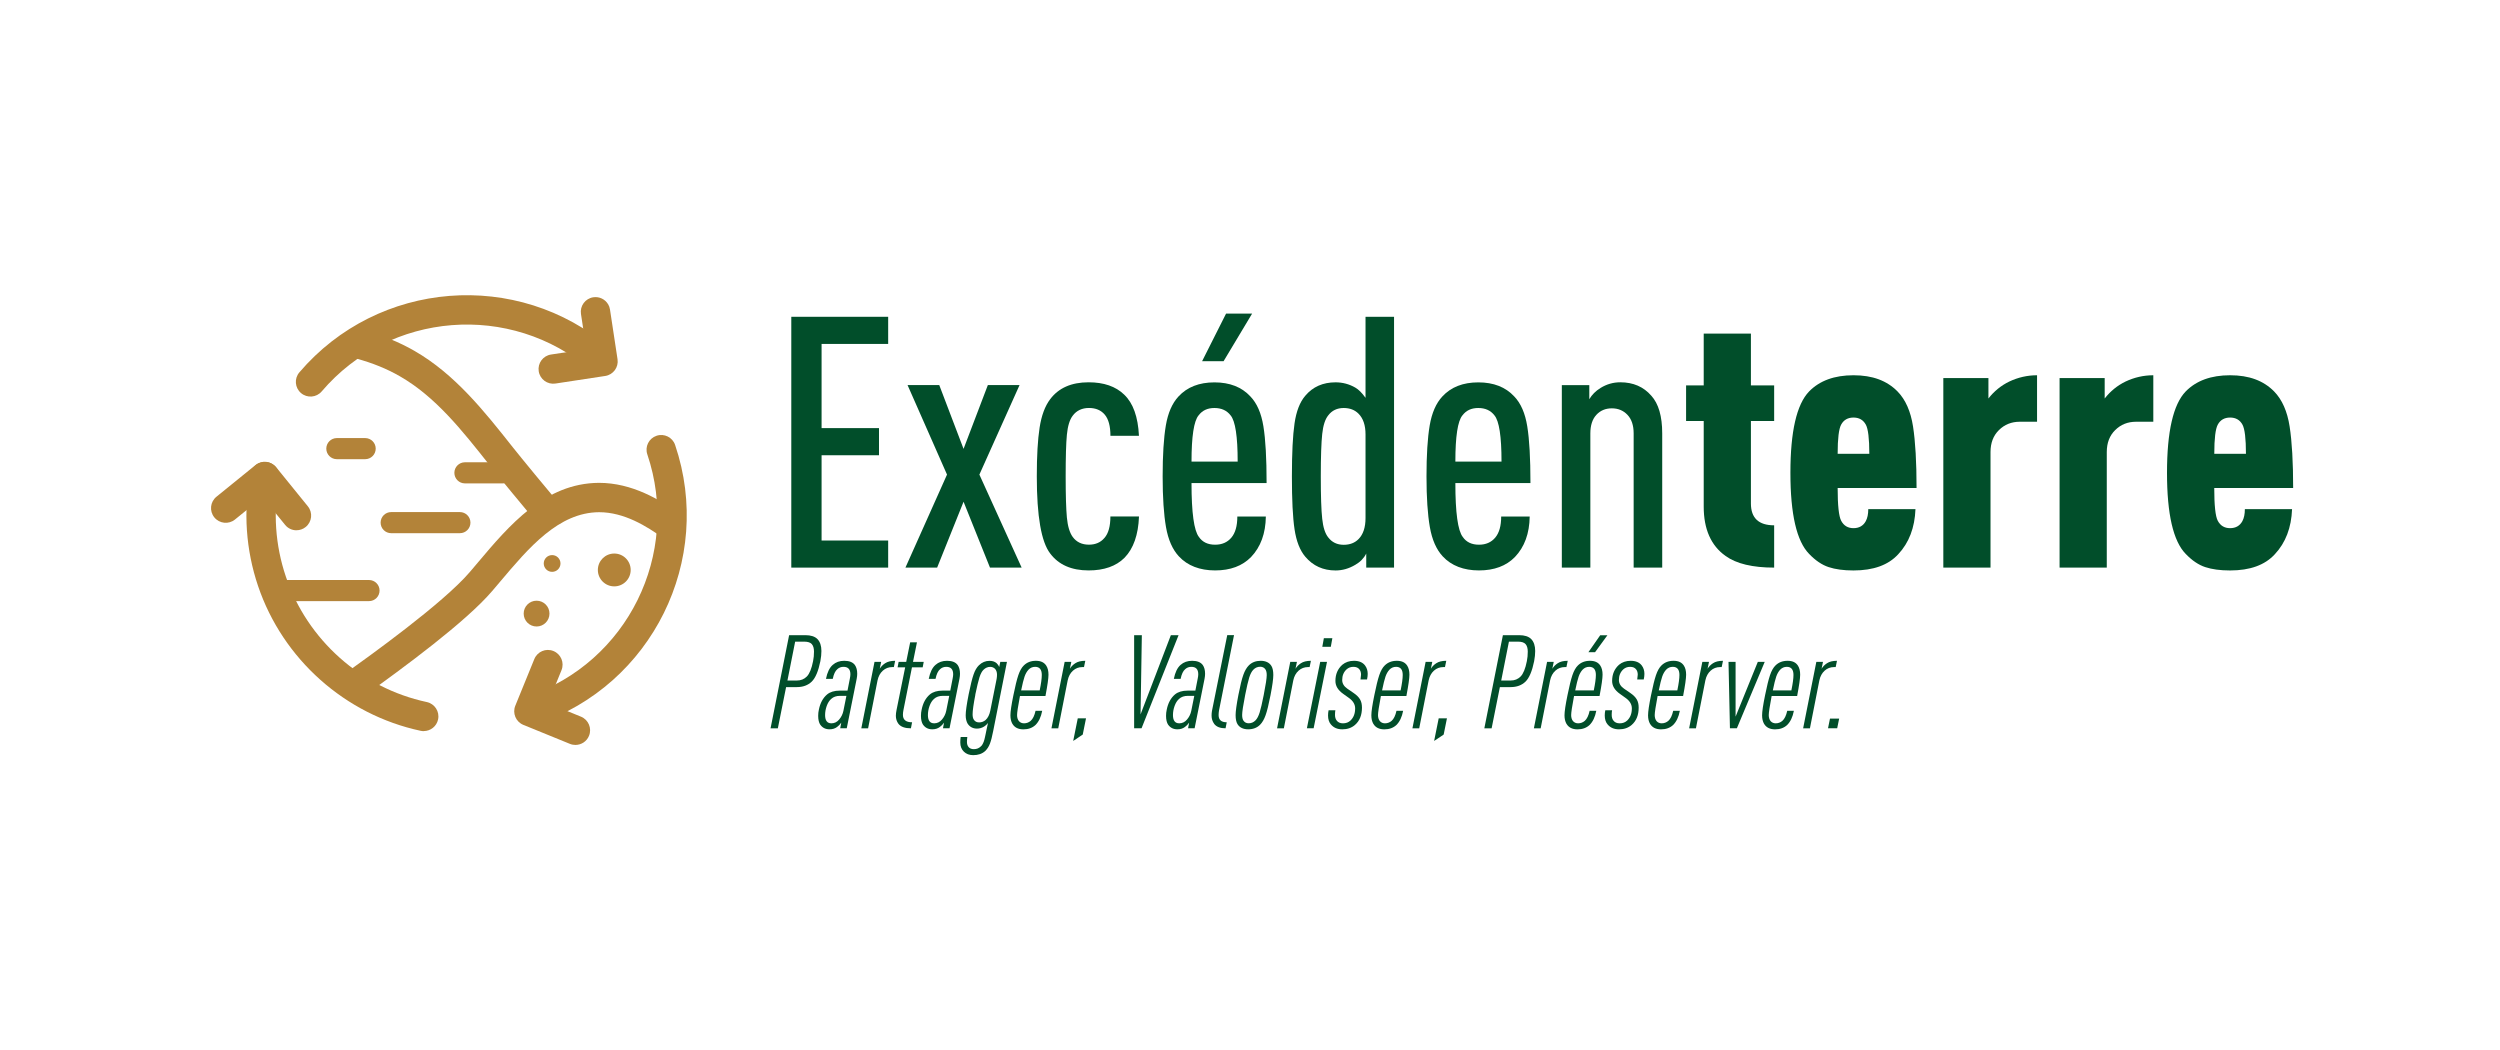 <?xml version="1.0" encoding="UTF-8"?><svg id="Calque_1" xmlns="http://www.w3.org/2000/svg" viewBox="0 0 596.93 250.74"><defs><style>.cls-1{fill:#b38339;}.cls-1,.cls-2{stroke-width:0px;}.cls-2{fill:#014e2a;}</style></defs><path class="cls-2" d="M183.99,173.89l4.43-22.23h3.87c1.31,0,2.28.31,2.9.94.62.65.94,1.59.94,2.84,0,.73-.08,1.54-.25,2.44-.48,2.37-1.17,4-2.06,4.87-.9.87-2.08,1.31-3.56,1.31h-2.56l-1.97,9.84h-1.75ZM188.02,162.49h2.25c.96,0,1.75-.32,2.39-.97.63-.65,1.13-1.86,1.48-3.65.15-.73.22-1.49.22-2.28s-.18-1.41-.53-1.8c-.35-.39-.95-.58-1.78-.58h-2.19l-1.84,9.27Z"/><path class="cls-2" d="M195.86,173.05c-.33-.5-.5-1.21-.5-2.12,0-.52.05-1.01.16-1.47.31-1.58.97-2.8,1.97-3.65.73-.6,1.74-.91,3.03-.91h1.84l.56-2.87c.08-.39.13-.74.13-1.03,0-1.19-.55-1.78-1.65-1.78-.58,0-1.07.19-1.47.56-.5.42-.86,1.19-1.09,2.31h-1.62c.31-1.56.85-2.68,1.62-3.34.73-.65,1.64-.97,2.75-.97,1.19,0,2.03.33,2.53,1,.37.52.56,1.22.56,2.09,0,.35-.04.76-.13,1.22l-2.37,11.8h-1.56l.25-1.34c-.31.44-.65.78-1,1.03-.48.37-1.08.56-1.81.56-.94,0-1.67-.36-2.19-1.09ZM197.01,170.74c0,1.31.5,1.97,1.5,1.97.73,0,1.35-.3,1.86-.91.51-.6.85-1.29,1.01-2.06l.72-3.59h-1.53c-.87,0-1.57.24-2.09.72-.46.4-.82.96-1.08,1.69s-.39,1.46-.39,2.19Z"/><path class="cls-2" d="M205.66,173.89l3.15-15.86h1.59l-.34,1.65c.29-.5.72-.94,1.28-1.31.6-.4,1.4-.59,2.4-.59l-.31,1.5h-.38c-.87,0-1.63.29-2.26.86s-1.06,1.35-1.26,2.33l-2.25,11.43h-1.62Z"/><path class="cls-2" d="M213.91,170.86c0-.37.05-.82.16-1.34l2.06-10.18h-1.81l.25-1.31h1.81l.94-4.65h1.62l-.94,4.65h2.56l-.25,1.31h-2.56l-2.03,10.18c-.08.4-.13.78-.13,1.16,0,1.19.73,1.78,2.19,1.78l-.28,1.44c-1.42,0-2.4-.35-2.97-1.06-.42-.56-.63-1.22-.63-1.97Z"/><path class="cls-2" d="M220.4,173.05c-.33-.5-.5-1.21-.5-2.12,0-.52.05-1.01.16-1.47.31-1.58.97-2.8,1.97-3.65.73-.6,1.74-.91,3.03-.91h1.84l.56-2.87c.08-.39.13-.74.13-1.03,0-1.19-.55-1.78-1.65-1.78-.58,0-1.07.19-1.47.56-.5.42-.86,1.19-1.09,2.31h-1.62c.31-1.56.85-2.68,1.62-3.34.73-.65,1.64-.97,2.75-.97,1.19,0,2.03.33,2.53,1,.37.52.56,1.22.56,2.09,0,.35-.04.76-.13,1.22l-2.37,11.8h-1.56l.25-1.34c-.31.44-.65.78-1,1.03-.48.37-1.08.56-1.81.56-.94,0-1.67-.36-2.19-1.09ZM221.56,170.74c0,1.31.5,1.97,1.5,1.97.73,0,1.35-.3,1.86-.91.51-.6.85-1.29,1.01-2.06l.72-3.59h-1.53c-.87,0-1.57.24-2.09.72-.46.4-.82.96-1.08,1.69s-.39,1.46-.39,2.19Z"/><path class="cls-2" d="M231.27,165.87c.46-2.25.85-3.86,1.19-4.82.33-.97.76-1.7,1.28-2.2.73-.71,1.57-1.06,2.53-1.06.71,0,1.27.19,1.69.56.31.31.52.61.63.91l.25-1.22h1.59l-3.28,16.49c-.25,1.31-.51,2.32-.78,3.03-.27.71-.65,1.29-1.12,1.75-.73.67-1.69,1-2.87,1-.92,0-1.66-.28-2.23-.83-.57-.55-.86-1.29-.86-2.2,0-.46.03-.9.09-1.31h1.59c-.06.39-.09.79-.09,1.19,0,.52.14.94.42,1.25.28.31.69.47,1.23.47.65,0,1.19-.21,1.62-.62.13-.1.23-.21.31-.31.08-.1.16-.24.23-.41.07-.17.14-.31.19-.42.05-.11.11-.3.17-.55.06-.25.11-.44.14-.58.03-.14.08-.39.16-.75.07-.36.13-.64.17-.83l.38-1.78c-.27.35-.57.64-.91.84-.52.33-1.09.5-1.72.5-.94,0-1.66-.37-2.19-1.12-.33-.54-.5-1.23-.5-2.06,0-.92.23-2.55.69-4.9ZM232.89,165.87c-.44,2.25-.66,3.81-.66,4.68,0,.58.1,1.02.31,1.31.27.42.69.63,1.25.63s1.09-.19,1.53-.56c.56-.5.95-1.27,1.15-2.31l1.5-7.52c.06-.38.09-.71.09-1,0-.56-.15-1.02-.44-1.37-.31-.33-.71-.5-1.19-.5-.58,0-1.1.22-1.56.66-.4.37-.73.99-1,1.84-.27.85-.6,2.24-1,4.15Z"/><path class="cls-2" d="M241.73,172.83c-.31-.54-.47-1.22-.47-2.03,0-.9.24-2.51.72-4.84.42-2.1.81-3.68,1.17-4.75.36-1.06.8-1.83,1.3-2.31.75-.75,1.72-1.12,2.9-1.12s1.97.39,2.47,1.16c.35.54.53,1.26.53,2.15s-.24,2.55-.72,5.09h-6.09c-.46,2.44-.69,3.96-.69,4.56s.15,1.08.44,1.44c.31.35.72.53,1.22.53.6,0,1.13-.2,1.59-.59.52-.46.91-1.26,1.16-2.4h1.59c-.29,1.5-.83,2.63-1.62,3.4-.75.69-1.71,1.03-2.87,1.03-1.23,0-2.1-.44-2.62-1.31ZM243.82,164.84h4.43c.33-1.6.5-2.83.5-3.68,0-1.29-.53-1.94-1.59-1.94-.62,0-1.15.23-1.59.69-.4.44-.71.99-.94,1.66-.23.67-.5,1.76-.81,3.28Z"/><path class="cls-2" d="M251.06,173.89l3.15-15.86h1.59l-.34,1.65c.29-.5.72-.94,1.28-1.31.6-.4,1.4-.59,2.4-.59l-.31,1.5h-.38c-.87,0-1.63.29-2.26.86s-1.06,1.35-1.26,2.33l-2.25,11.43h-1.62Z"/><path class="cls-2" d="M256.25,176.92l1.09-5.4h1.97l-.78,3.87-2.28,1.53Z"/><path class="cls-2" d="M270.8,173.89v-22.23h1.84l-.31,18.92,7.24-18.92h1.84l-8.84,22.23h-1.78Z"/><path class="cls-2" d="M278.92,173.05c-.33-.5-.5-1.21-.5-2.12,0-.52.05-1.01.16-1.47.31-1.58.97-2.8,1.97-3.65.73-.6,1.74-.91,3.03-.91h1.84l.56-2.87c.08-.39.13-.74.13-1.03,0-1.19-.55-1.78-1.65-1.78-.58,0-1.07.19-1.47.56-.5.42-.86,1.19-1.09,2.31h-1.62c.31-1.56.85-2.68,1.62-3.34.73-.65,1.64-.97,2.75-.97,1.19,0,2.03.33,2.53,1,.37.52.56,1.22.56,2.09,0,.35-.04.76-.13,1.22l-2.37,11.8h-1.56l.25-1.34c-.31.44-.65.78-1,1.03-.48.37-1.08.56-1.81.56-.94,0-1.67-.36-2.19-1.09ZM280.07,170.74c0,1.31.5,1.97,1.5,1.97.73,0,1.35-.3,1.86-.91.51-.6.85-1.29,1.01-2.06l.72-3.59h-1.53c-.87,0-1.57.24-2.09.72-.46.4-.82.96-1.08,1.69s-.39,1.46-.39,2.19Z"/><path class="cls-2" d="M289.91,172.83c-.42-.58-.62-1.23-.62-1.94,0-.42.03-.79.09-1.12l3.65-18.11h1.62l-3.59,18.02c-.06.37-.09.73-.09,1.06,0,1.15.64,1.72,1.94,1.72l-.28,1.44c-1.27,0-2.18-.35-2.72-1.06Z"/><path class="cls-2" d="M303.37,165.96c-.44,2.25-.83,3.86-1.19,4.84-.35.98-.79,1.73-1.31,2.25-.73.73-1.68,1.09-2.84,1.09s-2.06-.42-2.56-1.25c-.29-.48-.44-1.2-.44-2.15,0-.89.22-2.49.66-4.78.44-2.25.83-3.86,1.19-4.84.35-.98.79-1.73,1.31-2.25.73-.73,1.68-1.09,2.84-1.09s2.06.42,2.56,1.25c.29.48.44,1.2.44,2.15,0,.9-.22,2.49-.66,4.78ZM297.31,165.96c-.48,2.44-.72,4.02-.72,4.75,0,.62.11,1.09.34,1.4.29.4.7.59,1.22.59.62,0,1.17-.23,1.62-.69.4-.4.73-1.03,1-1.89.27-.86.59-2.25.97-4.17.48-2.44.72-4.02.72-4.75,0-.63-.11-1.09-.34-1.41-.29-.4-.7-.59-1.22-.59-.62,0-1.17.23-1.62.69-.4.4-.73,1.03-1,1.89-.27.86-.59,2.25-.97,4.17Z"/><path class="cls-2" d="M304.93,173.89l3.15-15.86h1.59l-.34,1.65c.29-.5.72-.94,1.28-1.31.6-.4,1.4-.59,2.4-.59l-.31,1.5h-.38c-.87,0-1.63.29-2.26.86s-1.06,1.35-1.26,2.33l-2.25,11.43h-1.62Z"/><path class="cls-2" d="M312.05,173.89l3.18-15.86h1.62l-3.19,15.86h-1.62ZM315.73,154.44l.37-2.06h2.03l-.37,2.06h-2.03Z"/><path class="cls-2" d="M317.79,172.99c-.46-.54-.69-1.26-.69-2.15,0-.42.04-.83.13-1.25h1.62c-.06.29-.09.66-.09,1.09,0,.58.14,1.04.41,1.37.33.44.83.66,1.5.66.73,0,1.33-.23,1.81-.69.73-.71,1.09-1.66,1.09-2.87,0-.94-.47-1.75-1.4-2.44l-1.44-1.03c-1.25-.88-1.87-1.9-1.87-3.09,0-1.6.55-2.89,1.65-3.87.75-.62,1.68-.94,2.78-.94,1.21,0,2.09.38,2.65,1.12.42.56.63,1.23.63,2,0,.38-.05.82-.16,1.34h-1.56c.08-.58.13-.97.13-1.15,0-.52-.13-.94-.38-1.25-.31-.42-.79-.62-1.44-.62s-1.17.2-1.62.59c-.71.65-1.06,1.5-1.06,2.56,0,.81.41,1.5,1.22,2.06l1.5,1.03c.73.5,1.24,1.01,1.55,1.55s.45,1.18.45,1.95c0,1.79-.56,3.18-1.69,4.15-.81.69-1.81,1.03-3,1.03s-2.07-.39-2.72-1.16Z"/><path class="cls-2" d="M327.91,172.83c-.31-.54-.47-1.22-.47-2.03,0-.9.24-2.51.72-4.84.42-2.1.81-3.68,1.17-4.75.36-1.06.8-1.83,1.3-2.31.75-.75,1.72-1.12,2.9-1.12s1.97.39,2.47,1.16c.35.54.53,1.26.53,2.15s-.24,2.55-.72,5.09h-6.09c-.46,2.44-.69,3.96-.69,4.56s.15,1.08.44,1.44c.31.35.72.53,1.22.53.6,0,1.13-.2,1.59-.59.52-.46.91-1.26,1.16-2.4h1.59c-.29,1.5-.83,2.63-1.62,3.4-.75.69-1.71,1.03-2.87,1.03-1.23,0-2.1-.44-2.62-1.31ZM330,164.84h4.43c.33-1.6.5-2.83.5-3.68,0-1.29-.53-1.94-1.59-1.94-.62,0-1.15.23-1.59.69-.4.44-.71.99-.94,1.66-.23.67-.5,1.76-.81,3.28Z"/><path class="cls-2" d="M337.25,173.89l3.15-15.86h1.59l-.34,1.65c.29-.5.72-.94,1.28-1.31.6-.4,1.4-.59,2.4-.59l-.31,1.5h-.38c-.87,0-1.63.29-2.26.86s-1.06,1.35-1.26,2.33l-2.25,11.43h-1.62Z"/><path class="cls-2" d="M342.43,176.92l1.09-5.4h1.97l-.78,3.87-2.28,1.53Z"/><path class="cls-2" d="M354.42,173.89l4.43-22.23h3.87c1.31,0,2.28.31,2.9.94.62.65.94,1.59.94,2.84,0,.73-.08,1.54-.25,2.44-.48,2.37-1.17,4-2.06,4.87-.9.87-2.08,1.31-3.56,1.31h-2.56l-1.97,9.84h-1.75ZM358.45,162.49h2.25c.96,0,1.75-.32,2.39-.97.63-.65,1.13-1.86,1.48-3.65.15-.73.22-1.49.22-2.28s-.18-1.41-.53-1.8c-.35-.39-.95-.58-1.78-.58h-2.19l-1.84,9.27Z"/><path class="cls-2" d="M366.25,173.89l3.15-15.86h1.59l-.34,1.65c.29-.5.72-.94,1.28-1.31.6-.4,1.4-.59,2.4-.59l-.31,1.5h-.38c-.87,0-1.63.29-2.26.86s-1.06,1.35-1.26,2.33l-2.25,11.43h-1.62Z"/><path class="cls-2" d="M374.03,172.83c-.31-.54-.47-1.22-.47-2.03,0-.9.24-2.51.72-4.84.42-2.1.81-3.68,1.17-4.75.36-1.06.8-1.83,1.3-2.31.75-.75,1.72-1.12,2.9-1.12s1.97.39,2.47,1.16c.35.54.53,1.26.53,2.15s-.24,2.55-.72,5.09h-6.09c-.46,2.44-.69,3.96-.69,4.56s.15,1.08.44,1.44c.31.35.72.53,1.22.53.6,0,1.13-.2,1.59-.59.52-.46.91-1.26,1.16-2.4h1.59c-.29,1.5-.83,2.63-1.62,3.4-.75.69-1.71,1.03-2.87,1.03-1.23,0-2.1-.44-2.62-1.31ZM376.12,164.84h4.43c.33-1.6.5-2.83.5-3.68,0-1.29-.53-1.94-1.59-1.94-.62,0-1.15.23-1.59.69-.4.44-.71.99-.94,1.66-.23.67-.5,1.76-.81,3.28ZM379.27,155.72l2.81-4.03h1.72l-2.94,4.03h-1.59Z"/><path class="cls-2" d="M383.86,172.99c-.46-.54-.69-1.26-.69-2.15,0-.42.04-.83.13-1.25h1.62c-.06.29-.09.66-.09,1.09,0,.58.14,1.04.41,1.37.33.44.83.66,1.5.66.73,0,1.33-.23,1.81-.69.73-.71,1.09-1.66,1.09-2.87,0-.94-.47-1.75-1.4-2.44l-1.44-1.03c-1.25-.88-1.87-1.9-1.87-3.09,0-1.6.55-2.89,1.65-3.87.75-.62,1.68-.94,2.78-.94,1.21,0,2.09.38,2.65,1.12.42.56.63,1.23.63,2,0,.38-.05.82-.16,1.34h-1.56c.08-.58.13-.97.13-1.15,0-.52-.13-.94-.38-1.25-.31-.42-.79-.62-1.44-.62s-1.17.2-1.62.59c-.71.65-1.06,1.5-1.06,2.56,0,.81.41,1.5,1.22,2.06l1.5,1.03c.73.5,1.24,1.01,1.55,1.55s.45,1.18.45,1.95c0,1.79-.56,3.18-1.69,4.15-.81.69-1.81,1.03-3,1.03s-2.07-.39-2.72-1.16Z"/><path class="cls-2" d="M393.98,172.83c-.31-.54-.47-1.22-.47-2.03,0-.9.24-2.51.72-4.84.42-2.1.81-3.68,1.17-4.75.36-1.06.8-1.83,1.3-2.31.75-.75,1.72-1.12,2.9-1.12s1.97.39,2.47,1.16c.35.54.53,1.26.53,2.15s-.24,2.55-.72,5.09h-6.09c-.46,2.44-.69,3.96-.69,4.56s.15,1.08.44,1.44c.31.35.72.53,1.22.53.6,0,1.13-.2,1.59-.59.52-.46.91-1.26,1.16-2.4h1.59c-.29,1.5-.83,2.63-1.62,3.4-.75.69-1.71,1.03-2.87,1.03-1.23,0-2.1-.44-2.62-1.31ZM396.07,164.84h4.43c.33-1.6.5-2.83.5-3.68,0-1.29-.53-1.94-1.59-1.94-.62,0-1.15.23-1.59.69-.4.44-.71.99-.94,1.66-.23.67-.5,1.76-.81,3.28Z"/><path class="cls-2" d="M403.32,173.89l3.15-15.86h1.59l-.34,1.65c.29-.5.72-.94,1.28-1.31.6-.4,1.4-.59,2.4-.59l-.31,1.5h-.38c-.87,0-1.63.29-2.26.86s-1.06,1.35-1.26,2.33l-2.25,11.43h-1.62Z"/><path class="cls-2" d="M413.06,173.89l-.34-15.86h1.69v13.08l5.31-13.08h1.65l-6.65,15.86h-1.65Z"/><path class="cls-2" d="M421.21,172.83c-.31-.54-.47-1.22-.47-2.03,0-.9.24-2.51.72-4.84.42-2.1.81-3.68,1.17-4.75.36-1.06.8-1.83,1.3-2.31.75-.75,1.72-1.12,2.9-1.12s1.97.39,2.47,1.16c.35.54.53,1.26.53,2.15s-.24,2.55-.72,5.09h-6.09c-.46,2.44-.69,3.96-.69,4.56s.15,1.08.44,1.44c.31.35.72.53,1.22.53.6,0,1.13-.2,1.59-.59.52-.46.91-1.26,1.16-2.4h1.59c-.29,1.5-.83,2.63-1.62,3.4-.75.69-1.71,1.03-2.87,1.03-1.23,0-2.1-.44-2.62-1.31ZM423.3,164.84h4.43c.33-1.6.5-2.83.5-3.68,0-1.29-.53-1.94-1.59-1.94-.62,0-1.15.23-1.59.69-.4.44-.71.99-.94,1.66-.23.67-.5,1.76-.81,3.28Z"/><path class="cls-2" d="M430.54,173.89l3.15-15.86h1.59l-.34,1.65c.29-.5.72-.94,1.28-1.31.6-.4,1.4-.59,2.4-.59l-.31,1.5h-.38c-.87,0-1.63.29-2.26.86s-1.06,1.35-1.26,2.33l-2.25,11.43h-1.62Z"/><path class="cls-2" d="M436.48,173.89l.47-2.31h2.19l-.47,2.31h-2.19Z"/><path class="cls-2" d="M212.07,135.53h-23.13v-59.89h23.13v6.48h-15.9v20.1h13.71v6.48h-13.71v20.36h15.9v6.48Z"/><path class="cls-2" d="M243.95,135.53h-7.57l-6.31-15.73-6.31,15.73h-7.57l9.93-22.21-9.42-21.37h7.57l5.8,15.23,5.8-15.23h7.57l-9.59,21.37,10.09,22.21Z"/><path class="cls-2" d="M271.96,123.33c-.17,4.37-1.32,7.65-3.45,9.84-2.02,2.02-4.88,3.03-8.58,3.03-4.09,0-7.15-1.35-9.17-4.04-2.13-2.75-3.2-8.89-3.2-18.42,0-4.88.22-8.76.67-11.65.45-2.89,1.29-5.14,2.52-6.77,2.02-2.69,5.08-4.04,9.17-4.04,3.64,0,6.48.98,8.5,2.94,2.13,2.02,3.31,5.3,3.53,9.84h-6.81c0-2.3-.45-3.98-1.35-5.05-.9-1.07-2.16-1.6-3.79-1.6s-2.97.62-3.87,1.85c-.73.95-1.19,2.47-1.39,4.54-.2,2.08-.29,5.38-.29,9.93s.1,7.77.29,9.84c.2,2.08.66,3.62,1.39,4.63.9,1.23,2.19,1.85,3.87,1.85,1.57,0,2.8-.53,3.7-1.6.95-1.06,1.43-2.78,1.43-5.13h6.81Z"/><path class="cls-2" d="M302.42,115.34h-17.92c0,7.07.59,11.36,1.77,12.87.84,1.23,2.13,1.85,3.87,1.85,1.63,0,2.92-.56,3.87-1.68.95-1.12,1.43-2.8,1.43-5.05h6.81c-.06,4.04-1.23,7.26-3.53,9.67-2.08,2.13-4.94,3.2-8.58,3.2s-6.59-1.12-8.66-3.36c-1.51-1.63-2.54-3.95-3.07-6.98-.53-3.03-.8-7.07-.8-12.11s.25-9.15.76-12.15c.51-3,1.51-5.31,3.03-6.94,2.07-2.24,4.93-3.36,8.58-3.36s6.51,1.12,8.58,3.36c1.57,1.63,2.61,4.01,3.11,7.15.51,3.14.76,7.65.76,13.54ZM295.52,110.21c0-6-.56-9.67-1.68-11.02-.9-1.18-2.19-1.77-3.87-1.77s-2.89.59-3.79,1.77c-1.12,1.35-1.68,5.02-1.68,11.02h11.02ZM298.97,74.88l-6.81,11.36h-5.13l5.72-11.36h6.22Z"/><path class="cls-2" d="M332.87,135.53h-6.65v-3.36c-.56,1.12-1.43,2.02-2.61,2.69-1.51.9-3.08,1.35-4.71,1.35-2.97,0-5.38-1.09-7.23-3.28-1.29-1.51-2.14-3.7-2.57-6.56s-.63-7.07-.63-12.62.21-9.77.63-12.66c.42-2.89,1.27-5.09,2.57-6.6,1.79-2.13,4.21-3.2,7.23-3.2,1.68,0,3.25.42,4.71,1.26.78.45,1.6,1.26,2.44,2.44v-19.35h6.81v59.89ZM326.05,123.67v-19.94c0-2.19-.56-3.84-1.68-4.96-.9-.9-2.08-1.35-3.53-1.35-1.57,0-2.81.59-3.7,1.77-.73.9-1.21,2.37-1.43,4.42-.22,2.05-.34,5.43-.34,10.14s.11,8.09.34,10.14c.22,2.05.7,3.52,1.43,4.42.9,1.18,2.13,1.77,3.7,1.77,1.46,0,2.64-.45,3.53-1.35,1.12-1.12,1.68-2.8,1.68-5.05Z"/><path class="cls-2" d="M365.42,115.34h-17.92c0,7.07.59,11.36,1.77,12.87.84,1.23,2.13,1.85,3.87,1.85,1.63,0,2.92-.56,3.87-1.68.95-1.12,1.43-2.8,1.43-5.05h6.81c-.06,4.04-1.23,7.26-3.53,9.67-2.08,2.13-4.94,3.2-8.58,3.2s-6.59-1.12-8.66-3.36c-1.51-1.63-2.54-3.95-3.07-6.98-.53-3.03-.8-7.07-.8-12.11s.25-9.15.76-12.15c.51-3,1.51-5.31,3.03-6.94,2.07-2.24,4.93-3.36,8.58-3.36s6.51,1.12,8.58,3.36c1.57,1.63,2.61,4.01,3.11,7.15.51,3.14.76,7.65.76,13.54ZM358.52,110.21c0-6-.56-9.67-1.68-11.02-.9-1.18-2.19-1.77-3.87-1.77s-2.89.59-3.79,1.77c-1.12,1.35-1.68,5.02-1.68,11.02h11.02Z"/><path class="cls-2" d="M396.88,135.53h-6.81v-32.05c0-1.91-.49-3.38-1.47-4.42-.98-1.04-2.23-1.56-3.74-1.56s-2.75.52-3.7,1.56c-.95,1.04-1.43,2.51-1.43,4.42v32.05h-6.81v-43.57h6.56v3.36c.62-1.06,1.51-1.96,2.69-2.69,1.46-.9,3.03-1.35,4.71-1.35,3.08,0,5.55,1.07,7.4,3.2,1.74,1.91,2.61,4.91,2.61,9v32.05Z"/><path class="cls-2" d="M423.63,135.53c-5.16,0-9.03-.92-11.61-2.78-3.48-2.47-5.22-6.39-5.22-11.78v-20.44h-4.21v-8.5h4.21v-12.37h11.27v12.37h5.55v8.5h-5.55v19.68c0,3.48,1.85,5.22,5.55,5.22v10.09Z"/><path class="cls-2" d="M457.62,116.52h-18.84c0,4.15.28,6.76.84,7.82.62,1.18,1.6,1.77,2.94,1.77s2.33-.56,2.94-1.68c.39-.73.59-1.68.59-2.86h11.27c-.17,4.43-1.54,8.02-4.12,10.77-2.36,2.58-5.92,3.87-10.68,3.87-2.36,0-4.33-.27-5.93-.8-1.6-.53-3.16-1.58-4.67-3.16-2.97-3.03-4.46-9.48-4.46-19.35s1.49-16.35,4.46-19.43c2.52-2.58,6.06-3.87,10.6-3.87s7.99,1.29,10.52,3.87c1.91,1.96,3.14,4.75,3.7,8.37.56,3.62.84,8.51.84,14.68ZM446.34,108.36c0-3.64-.28-5.97-.84-6.98-.62-1.12-1.6-1.68-2.94-1.68s-2.33.56-2.94,1.68c-.56,1.01-.84,3.34-.84,6.98h7.57Z"/><path class="cls-2" d="M486.38,100.7h-4.12c-1.96,0-3.62.66-4.96,1.98-1.35,1.32-2.02,3.07-2.02,5.26v27.59h-11.27v-45.26h10.77v4.88c1.35-1.74,3-3.08,4.96-4.04,2.13-1.01,4.35-1.51,6.65-1.51v11.1Z"/><path class="cls-2" d="M514.14,100.7h-4.12c-1.96,0-3.62.66-4.96,1.98-1.35,1.32-2.02,3.07-2.02,5.26v27.59h-11.27v-45.26h10.77v4.88c1.35-1.74,3-3.08,4.96-4.04,2.13-1.01,4.35-1.51,6.65-1.51v11.1Z"/><path class="cls-2" d="M547.54,116.52h-18.84c0,4.15.28,6.76.84,7.82.62,1.18,1.6,1.77,2.94,1.77s2.33-.56,2.94-1.68c.39-.73.59-1.68.59-2.86h11.27c-.17,4.43-1.54,8.02-4.12,10.77-2.36,2.58-5.92,3.87-10.68,3.87-2.36,0-4.33-.27-5.93-.8-1.6-.53-3.16-1.58-4.67-3.16-2.97-3.03-4.46-9.48-4.46-19.35s1.49-16.35,4.46-19.43c2.52-2.58,6.06-3.87,10.6-3.87s7.99,1.29,10.52,3.87c1.91,1.96,3.14,4.75,3.7,8.37.56,3.62.84,8.51.84,14.68ZM536.27,108.36c0-3.64-.28-5.97-.84-6.98-.62-1.12-1.6-1.68-2.94-1.68s-2.33.56-2.94,1.68c-.56,1.01-.84,3.34-.84,6.98h7.57Z"/><path class="cls-1" d="M86.18,166.72l-4.08-5.7c5.86-4.19,23.7-16.95,30.1-24.46l1.83-2.16c7.53-8.93,16.06-19.04,28.99-19.11,7.9,0,14.6,4.01,19.5,7.56l-4.1,5.68c-4.04-2.92-9.39-6.22-15.36-6.23-9.7.05-16.8,8.48-23.67,16.62l-1.86,2.19c-6.24,7.31-20.88,18.11-31.35,25.61Z"/><circle class="cls-1" cx="128.12" cy="146.51" r="3.08"/><circle class="cls-1" cx="146.67" cy="136.09" r="3.92"/><circle class="cls-1" cx="131.83" cy="134.54" r="2"/><path class="cls-1" d="M137.39,177.87c-.44,0-.89-.08-1.32-.26l-11.11-4.53c-1.79-.73-2.65-2.78-1.92-4.57l4.54-11.14c.73-1.79,2.77-2.66,4.57-1.92,1.79.73,2.65,2.78,1.92,4.57l-3.22,7.89,7.87,3.21c1.79.73,2.65,2.78,1.92,4.57-.55,1.36-1.86,2.18-3.25,2.18Z"/><path class="cls-1" d="M101.19,174.58c-.24,0-.49-.03-.74-.08-18.05-3.86-32.92-17.11-38.83-34.57-2.92-8.62-3.56-17.88-1.84-26.78.37-1.9,2.21-3.14,4.1-2.78,1.9.37,3.14,2.21,2.78,4.1-1.49,7.7-.94,15.73,1.59,23.2,5.12,15.13,18.02,26.62,33.66,29.96,1.89.41,3.1,2.27,2.69,4.16-.35,1.65-1.81,2.77-3.42,2.77Z"/><path class="cls-1" d="M126.54,173.25c-1.48,0-2.88-.93-3.36-2.4-.6-1.84.36-3.8,2.2-4.4l.62-.21c23.81-8.05,36.61-33.96,28.56-57.75-.62-1.83.36-3.82,2.2-4.44,1.83-.62,3.82.36,4.44,2.2,9.29,27.45-5.49,57.34-32.94,66.63l-.62.21c-.36.12-.73.18-1.1.18Z"/><path class="cls-1" d="M70.79,126.62c-1.02,0-2.03-.44-2.72-1.3l-5.37-6.62-6.6,5.35c-1.5,1.22-3.71.99-4.93-.52-1.22-1.5-.99-3.71.52-4.93l9.32-7.56c1.5-1.22,3.71-.99,4.93.52l7.57,9.34c1.22,1.5.99,3.71-.52,4.93-.65.53-1.43.78-2.2.78Z"/><path class="cls-1" d="M145.2,72.64c.23.38.38.8.45,1.27l1.8,11.87c.29,1.91-1.02,3.7-2.94,3.99l-11.89,1.81c-1.91.29-3.7-1.02-3.99-2.94-.29-1.91,1.02-3.7,2.94-3.99l8.43-1.28-1.28-8.4c-.29-1.91,1.02-3.7,2.94-3.99,1.45-.22,2.83.48,3.54,1.67Z"/><path class="cls-1" d="M146.79,84.32c.76,1.27.68,2.95-.34,4.12-1.27,1.46-3.45,1.64-4.91.37l-.5-.43c-19.12-16.31-47.93-14.03-64.23,5.08-1.25,1.47-3.47,1.65-4.94.39-1.47-1.26-1.65-3.47-.39-4.94,18.81-22.05,52.05-24.68,74.1-5.87l.49.43c.29.25.53.54.71.85Z"/><path class="cls-1" d="M120.11,115.42h-9.1c-1.39,0-2.52-1.13-2.52-2.52s1.13-2.52,2.52-2.52h9.1c1.39,0,2.52,1.13,2.52,2.52s-1.13,2.52-2.52,2.52Z"/><path class="cls-1" d="M109.81,127.31h-16.41c-1.39,0-2.52-1.13-2.52-2.52s1.13-2.52,2.52-2.52h16.41c1.39,0,2.52,1.13,2.52,2.52s-1.13,2.52-2.52,2.52Z"/><path class="cls-1" d="M88.11,143.53h-21.1c-1.39,0-2.52-1.13-2.52-2.52s1.13-2.52,2.52-2.52h21.1c1.39,0,2.52,1.13,2.52,2.52s-1.13,2.52-2.52,2.52Z"/><path class="cls-1" d="M87.19,109.64h-6.76c-1.39,0-2.52-1.13-2.52-2.52s1.13-2.52,2.52-2.52h6.76c1.39,0,2.52,1.13,2.52,2.52s-1.13,2.52-2.52,2.52Z"/><path class="cls-1" d="M129.16,125.36c-.48-.21-.93-.53-1.29-.95-2.11-2.5-8.96-10.79-10.94-13.3-6.66-8.43-12.96-16.39-21.46-21.27-3.09-1.78-6.51-3.17-10.45-4.24-1.88-.53-2.96-2.44-2.45-4.3.51-1.87,2.44-2.97,4.3-2.45,4.52,1.24,8.48,2.85,12.09,4.93,9.67,5.56,16.69,14.43,23.47,23,1.95,2.47,8.76,10.72,10.8,13.13,1.25,1.48,1.06,3.69-.41,4.94-1.05.89-2.47,1.05-3.65.54Z"/></svg>